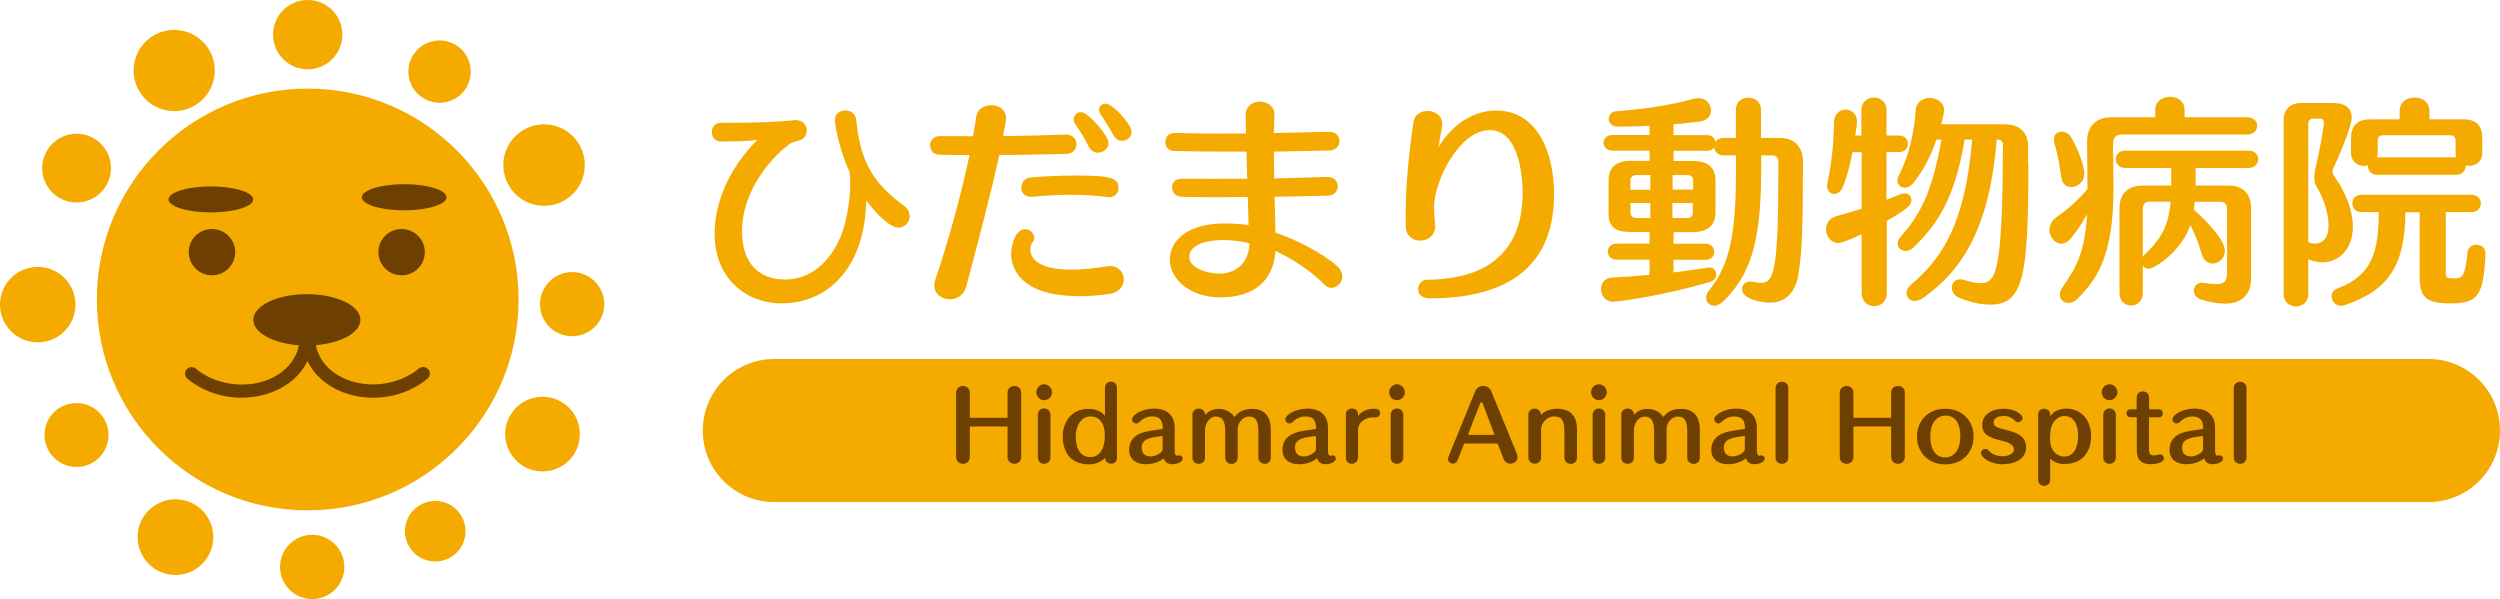 <?xml version="1.0" encoding="UTF-8"?>
<svg xmlns="http://www.w3.org/2000/svg" id="a" viewBox="0 0 178.9 42.87">
  <defs>
    <style>.b{fill:#6d3f00;}.c{fill:#f5aa00;}</style>
  </defs>
  <g>
    <path class="c" d="m37.11,21.43c0,8.33-6.75,15.09-15.09,15.09s-15.09-6.76-15.09-15.09,6.76-15.09,15.09-15.09,15.09,6.76,15.09,15.09Z"></path>
    <path class="c" d="m24.5,2.48c0,1.37-1.11,2.48-2.48,2.48s-2.48-1.11-2.48-2.48,1.11-2.48,2.48-2.48,2.48,1.11,2.48,2.48Z"></path>
    <path class="c" d="m24.64,40.57c0,1.27-1.03,2.3-2.3,2.3s-2.3-1.03-2.3-2.3,1.03-2.3,2.3-2.3,2.3,1.03,2.3,2.3Z"></path>
    <path class="c" d="m14.98,3.59c.8,1.39.33,3.16-1.06,3.97-1.39.8-3.17.33-3.97-1.06-.8-1.39-.33-3.17,1.06-3.97,1.39-.8,3.17-.33,3.97,1.06Z"></path>
    <path class="c" d="m33.02,36.92c.6,1.04.25,2.37-.79,2.97-1.04.6-2.36.24-2.96-.79-.6-1.04-.24-2.37.79-2.96,1.04-.6,2.37-.25,2.96.79Z"></path>
    <path class="c" d="m6.71,9.9c1.18.68,1.58,2.18.9,3.36-.68,1.18-2.19,1.58-3.36.9-1.18-.68-1.58-2.19-.9-3.36.68-1.18,2.19-1.58,3.36-.9Z"></path>
    <path class="c" d="m40.16,28.75c1.28.74,1.71,2.37.98,3.65-.74,1.28-2.37,1.71-3.65.98-1.28-.74-1.72-2.38-.98-3.65.74-1.28,2.37-1.72,3.65-.98Z"></path>
    <path class="c" d="m2.7,19.1c1.49,0,2.7,1.2,2.7,2.7s-1.21,2.7-2.7,2.7-2.7-1.21-2.7-2.7,1.21-2.7,2.7-2.7Z"></path>
    <path class="c" d="m40.94,19.47c1.27,0,2.3,1.03,2.3,2.3s-1.03,2.29-2.3,2.29-2.3-1.03-2.3-2.29,1.03-2.3,2.3-2.3Z"></path>
    <path class="c" d="m4.33,29.15c1.09-.63,2.5-.26,3.13.84.63,1.09.26,2.49-.84,3.12-1.1.63-2.49.26-3.13-.84-.63-1.09-.26-2.5.84-3.13Z"></path>
    <path class="c" d="m37.48,9.29c1.4-.81,3.18-.33,3.98,1.07.8,1.39.33,3.18-1.07,3.98-1.39.8-3.18.33-3.98-1.07-.81-1.4-.33-3.18,1.07-3.98Z"></path>
    <path class="c" d="m10.21,37.08c.75-1.29,2.4-1.73,3.7-.99,1.29.75,1.74,2.4.99,3.7-.75,1.3-2.4,1.74-3.7.99-1.29-.75-1.74-2.4-.99-3.7Z"></path>
    <path class="c" d="m29.52,4.01c.62-1.07,1.98-1.43,3.05-.82,1.07.62,1.43,1.98.82,3.05-.62,1.07-1.98,1.43-3.05.81-1.07-.61-1.43-1.98-.82-3.05Z"></path>
  </g>
  <g>
    <path class="b" d="m16.83,18.04c0,.92-.74,1.66-1.66,1.66s-1.66-.74-1.66-1.66.74-1.65,1.66-1.65,1.66.74,1.66,1.65Z"></path>
    <path class="b" d="m30.4,18.04c0,.92-.74,1.66-1.66,1.66s-1.66-.74-1.66-1.66.74-1.65,1.66-1.65,1.66.74,1.66,1.65Z"></path>
    <path class="b" d="m30.64,26.43c-.16-.2-.46-.23-.66-.06-1.38,1.14-3.45,1.46-5.15.8-1.21-.48-2.01-1.37-2.23-2.47,1.81-.15,3.19-.9,3.19-1.81,0-1.02-1.71-1.84-3.83-1.84s-3.83.82-3.83,1.84c0,.92,1.42,1.68,3.26,1.82-.22,1.1-1.02,1.99-2.23,2.47-1.7.66-3.78.34-5.15-.8-.2-.17-.5-.14-.66.06-.17.2-.14.49.06.66,1.08.89,2.47,1.36,3.87,1.36.75,0,1.51-.14,2.23-.41,1.16-.46,2.02-1.23,2.49-2.21.47.97,1.33,1.75,2.49,2.21.72.28,1.47.41,2.23.41,1.4,0,2.79-.47,3.87-1.36.2-.17.23-.46.06-.66Z"></path>
    <path class="b" d="m18.12,14.27c0,.51-1.36.93-3.03.93s-3.03-.42-3.03-.93,1.36-.93,3.03-.93,3.03.42,3.03.93Z"></path>
    <path class="b" d="m31.95,14.12c0,.51-1.36.93-3.03.93s-3.03-.42-3.03-.93,1.36-.94,3.03-.94,3.03.42,3.03.94Z"></path>
  </g>
  <path class="c" d="m65.1,15.45c0,.43-.33.84-.79.84-.63,0-1.62-.99-2.32-1.95-.09,4.73-2.66,7.37-6.08,7.37-2.5,0-4.77-1.78-4.77-4.95,0-3.5,2.3-5.99,3.06-6.76-.35.08-1.62.13-2.61.13-.43,0-.65-.33-.65-.68s.22-.66.68-.66c2.91,0,3.87-.07,5.13-.18.05,0,.11-.02.16-.02.57,0,.82.38.82.74,0,.32-.19.61-.49.71-.13.03-.54.12-.69.24-.99.67-3.45,3.11-3.45,6.28,0,2.33,1.26,3.44,3.07,3.44,2.57,0,3.87-2.37,4.28-3.94.28-1.13.39-2.08.39-2.9,0-.28,0-.55-.03-.82-.68-1.45-1.06-3.24-1.06-3.76,0-.44.36-.68.74-.68s.74.22.79.74c.3,3.06,1.31,4.55,3.43,6.1.27.19.38.46.38.71Z"></path>
  <path class="c" d="m71.51,11.09c-.69,3.17-1.7,6.88-2.36,9.39-.17.66-.68.94-1.17.94-.57,0-1.12-.38-1.12-.99,0-.12.02-.25.06-.38.8-2.36,1.8-5.8,2.46-8.95-.75,0-1.5-.01-2.19-.03-.41-.01-.63-.35-.63-.69,0-.31.22-.64.69-.64h.02c.74,0,1.54.01,2.36.01.09-.5.17-.98.24-1.45.08-.5.58-.77,1.07-.77.54,0,1.05.3,1.05.95,0,.08,0,.14-.02.22-.06.33-.13.68-.19,1.04,1.65-.03,3.28-.06,4.5-.11h.03c.47,0,.72.35.72.69s-.24.69-.72.69c-1.32.03-3.06.08-4.82.08Zm5.69,10.1c-4.73,0-4.84-2.57-4.84-3.01,0-.76.36-1.78.99-1.78.36,0,.66.3.66.62,0,.09-.03.19-.09.28-.1.11-.19.27-.19.51,0,1.37,2.05,1.48,2.91,1.48.68,0,1.53-.06,2.57-.23.08-.02.16-.02.22-.02.63,0,.99.47.99.96,0,.46-.33.94-1.07,1.04-.79.11-1.51.16-2.16.16Zm2.84-7.74c0,.33-.25.66-.66.66-.05,0-.08-.01-.13-.01-.87-.11-1.75-.16-2.61-.16-.94,0-1.89.06-2.77.14h-.11c-.46,0-.68-.32-.68-.65s.22-.69.69-.73c.95-.08,2.05-.14,3.15-.14,2.38,0,3.12.12,3.12.88Zm-.71-3.23c0,.4-.38.71-.76.71-.25,0-.52-.14-.68-.47-.25-.54-.66-1.17-.94-1.57-.08-.11-.11-.24-.11-.35,0-.29.24-.52.52-.52.5,0,1.97,1.69,1.97,2.21Zm1.65-.8c0,.38-.33.66-.69.66-.22,0-.44-.11-.6-.39-.25-.44-.63-1.09-.9-1.45-.1-.14-.14-.27-.14-.39,0-.25.22-.43.47-.43.53,0,1.86,1.51,1.86,2Z"></path>
  <path class="c" d="m96.07,19.75c0,.46-.39.85-.8.85-.17,0-.34-.07-.49-.22-.82-.9-2.41-1.94-3.51-2.42-.05.83-.39,3.32-3.97,3.32-2.11,0-3.59-1.29-3.59-2.69s1.31-2.6,3.88-2.6c.5,0,1.35.04,1.76.12l-.06-2.01c-.79.01-1.57.01-2.3.01-.91,0-1.75,0-2.47-.03-.41-.02-.65-.35-.65-.68,0-.31.22-.61.69-.61h.03c.65.01,1.39.01,2.17.01s1.62,0,2.49-.01l-.05-1.94h-1.45c-1.42,0-2.72-.02-3.75-.05-.4,0-.61-.33-.61-.64,0-.33.22-.65.69-.65h.02c.84.03,1.87.05,3.01.05.66,0,1.35-.01,2.05-.01-.02-1.02-.02-1.26-.02-1.37.02-.61.52-.91,1.02-.91s1.04.31,1.04.93v.06c-.01.38-.03.8-.05,1.26,1.42-.03,2.77-.06,3.94-.09h.05c.47,0,.71.33.71.68,0,.31-.24.64-.71.66-1.18.03-2.57.05-3.98.08,0,.62.01,1.28.03,1.92,1.32-.03,2.63-.08,3.79-.11h.03c.47,0,.72.33.72.68,0,.31-.23.65-.72.66-1.18.03-2.47.06-3.8.08.03.95.05,1.83.06,2.57,1.39.45,3.37,1.45,4.47,2.44.22.22.31.46.31.68Zm-8.55-2.57c-1.31,0-2.42.39-2.42,1.2s1.29,1.2,2.2,1.2c.96,0,2.06-.6,2.11-2.16-.2-.08-1.01-.24-1.89-.24Z"></path>
  <path class="c" d="m111.21,13.87c0,2.82-.91,7.48-8.88,7.48-.61,0-.85-.31-.85-.65s.25-.68.61-.68c4.82-.03,6.87-2.44,6.87-6.22,0-.42-.02-4.49-2.36-4.49-2.14,0-3.92,3.55-3.98,5.43,0,.46.03.79.08,1.39v.08c0,.65-.55,1.01-1.09,1.01-.5,0-.99-.32-1.01-1.01-.01-.28-.01-.57-.01-.85,0-2.22.25-4.51.55-6.59.08-.58.55-.83,1.02-.83.52,0,1.05.33,1.05.93,0,.19-.25,1.51-.28,1.67,1.12-1.84,2.69-2.63,4.14-2.63,3.13,0,4.14,3.34,4.14,5.96Z"></path>
  <path class="c" d="m128.72,19.57c-.28,1.62-1.16,2.09-2.09,2.09-.49,0-1.97-.22-1.97-.98,0-.28.22-.53.58-.53.06,0,.14,0,.21.01.22.05.43.08.58.08.99,0,1.23-1.12,1.23-8.65,0-.3-.17-.47-.44-.47h-.79v1.07c0,5.33-.84,7.55-2.73,9.39-.22.21-.44.3-.63.3-.33,0-.58-.25-.58-.58,0-.16.06-.35.22-.53,1.56-1.94,1.92-4.22,1.92-8.89v-.76h-.88c-.43,0-.65-.28-.68-.56-.09.14-.27.23-.52.23h-2.39v.73h1.39c1.12,0,1.61.5,1.61,1.4v2.29c0,.9-.55,1.4-1.61,1.4h-1.39v.83h2.3c.41,0,.61.3.61.58s-.21.57-.61.57h-2.3v.91c.82-.11,1.64-.22,2.49-.35.03,0,.06-.01.09-.01.3,0,.47.25.47.5,0,.22-.13.46-.43.53-3.62,1.07-6.72,1.42-6.93,1.42-.58,0-.88-.45-.88-.9,0-.41.25-.8.79-.83.91-.04,1.81-.11,2.68-.19v-1.09h-2.33c-.44,0-.66-.28-.66-.57s.22-.58.66-.58h2.33v-.83h-1.37c-1.09,0-1.56-.38-1.56-1.28v-2.41c0-.9.52-1.4,1.56-1.4h1.37v-.73h-2.64c-.43,0-.65-.28-.65-.57s.22-.55.65-.55h2.64v-.66c-.84.05-1.62.06-2.28.06-.42,0-.64-.28-.64-.57,0-.25.19-.52.55-.53,1.75-.13,3.75-.39,5.48-.88.14-.03.25-.06.38-.06.58,0,.91.45.91.88,0,.36-.24.71-.77.79-.57.08-1.23.14-1.91.21v.77h2.39c.38,0,.58.23.61.5.09-.17.3-.3.58-.3h.88v-2.01c0-.59.44-.87.9-.87s.9.28.9.87v2.01h1.35c1.02,0,1.65.61,1.65,1.69,0,4.49-.06,6.52-.32,8Zm-10.62-7.04h-.99c-.25,0-.43.14-.43.32v.73h1.42v-1.04Zm0,2h-1.42v.69c0,.22.17.38.43.38h.99v-1.07Zm3.05-1.68c0-.18-.17-.32-.36-.32h-1.1v1.04h1.47v-.73Zm0,1.68h-1.47v1.07h1.1c.24,0,.36-.16.36-.38v-.69Z"></path>
  <path class="c" d="m135.02,15.85v5.1c0,.64-.44.96-.9.96s-.9-.32-.9-.96v-4.19c-.93.44-1.47.63-1.65.63-.55,0-.9-.49-.9-.98,0-.41.24-.8.77-.95.61-.17,1.23-.36,1.78-.52v-4.05h-.66c-.14.8-.39,1.76-.68,2.47-.14.36-.39.52-.62.52-.27,0-.52-.21-.52-.59,0-.06.02-.12.03-.2.28-1.31.46-2.74.47-4.35.02-.6.43-.9.83-.9s.82.3.82.87c0,.22-.11.85-.13.99h.44v-1.84c0-.58.46-.88.9-.88s.9.3.9.88v1.84h.9c.43,0,.63.3.63.58,0,.3-.2.6-.63.6h-.9v3.42c.3-.11.61-.25.94-.38.13-.06.25-.08.35-.08.31,0,.49.22.49.47,0,.4-.36.69-1.78,1.51Zm10.13-4.02c0,8.03-.36,9.97-2.76,9.97-.62,0-1.36-.16-2.19-.49-.35-.14-.52-.44-.52-.72,0-.32.2-.6.58-.6.06,0,.14,0,.24.03.47.14.87.24,1.18.24,1.15,0,1.62-.58,1.65-9.89,0-.2-.12-.38-.36-.38h-.08c-.52,6.22-2.39,9.32-5.29,11.34-.21.14-.39.21-.57.21-.35,0-.6-.26-.6-.57,0-.2.11-.43.35-.63,2.21-1.87,3.84-4.33,4.35-10.35h-.54c-.74,4.42-2.05,6.14-3.66,7.72-.17.17-.38.25-.55.25-.32,0-.58-.22-.58-.52,0-.16.06-.33.22-.5,1.32-1.54,2.2-2.96,2.91-6.95h-.36c-.41,1.21-.95,2.24-1.64,3.09-.19.24-.42.35-.63.35-.28,0-.52-.21-.52-.51,0-.11.03-.23.11-.38.72-1.42,1.07-2.95,1.2-4.66.05-.6.52-.87,1.01-.87s1.02.31,1.02.88c0,.07,0,.21-.21,1h4.5c1.1,0,1.72.58,1.72,1.56v1.39Z"></path>
  <path class="c" d="m151.71,9.64c-.28,0-.5.25-.5.61l.03,3.09v.19c0,4.85-1.21,6.49-2.61,7.88-.19.19-.41.27-.6.27-.35,0-.63-.24-.63-.6,0-.16.06-.33.19-.52.91-1.33,1.59-2.32,1.76-5.23-.33.61-.72,1.2-1.18,1.75-.21.25-.44.36-.66.36-.46,0-.85-.47-.85-.99,0-.32.16-.68.55-.95.68-.46,1.5-1.17,2.17-1.97v-.19l-.03-3.17v-.05c0-1.04.62-1.73,1.73-1.73h3.15v-.53c0-.61.52-.93,1.06-.93s1.04.32,1.04.93v.53h4.46c.49,0,.74.31.74.61,0,.31-.25.63-.74.63h-9.07Zm-2.55,2.76c0,.61-.49.99-.94.99-.35,0-.66-.22-.72-.73-.11-.9-.29-1.75-.49-2.44-.03-.09-.03-.17-.03-.25,0-.35.25-.55.55-.55.25,0,.52.13.69.42.8,1.39.94,2.44.94,2.55Zm10,9.32c-.6,0-1.21-.14-1.68-.3-.33-.11-.49-.38-.49-.61,0-.3.22-.58.6-.58.03,0,.06.02.11.02.36.05.66.08.88.08.63,0,.79-.22.79-.85v-4.51c0-.31-.13-.53-.49-.53h-1.83c-.02.19-.03.38-.06.55,2.21,2.02,2.22,2.77,2.22,2.96,0,.55-.44.91-.87.91-.33,0-.66-.21-.8-.72-.21-.74-.46-1.39-.8-2.03-.63,1.87-2.55,3.12-2.98,3.12-.19,0-.35-.09-.42-.25v1.98c0,.6-.41.9-.84.9s-.83-.3-.83-.9v-6.06c0-1.07.65-1.62,1.64-1.62h2.06v-1.26h-3.28c-.46,0-.68-.31-.68-.63s.22-.61.68-.61h8.82c.46,0,.69.3.69.61s-.24.63-.69.63h-3.79v1.26h2.35c1.04,0,1.62.58,1.62,1.62v4.99c0,1.43-.93,1.84-1.92,1.84Zm-5.32-7.29c-.36,0-.5.22-.5.53v3.44c.05-.09.11-.17.19-.25,1.31-1.21,1.68-2.3,1.8-3.72h-1.48Z"></path>
  <path class="c" d="m166.96,12.07c-.03.08-.05.14-.05.21,0,.11.05.22.14.35.85,1.18,1.32,2.47,1.32,3.59,0,1.68-1.06,2.55-2.17,2.55-.32,0-.66-.06-1.02-.22v2.51c0,.58-.44.87-.88.87s-.88-.29-.88-.87v-12.51c0-.72.49-1.18,1.26-1.18h2.27c.93,0,1.34.42,1.34,1.05s-.95,2.85-1.33,3.66Zm-.33,4.08c0-.91-.35-1.97-.88-2.84-.1-.16-.14-.39-.14-.66,0-.17.03-.34.06-.51.42-1.75.63-3.21.63-3.34,0-.22-.11-.31-.24-.31h-.55c-.21,0-.33.16-.33.41v8.44c.17.06.33.09.49.09.19,0,.96-.05.96-1.29Zm8.76,5.56c-1.84,0-2.24-.44-2.24-2v-4.52h-1.02c-.03,3.75-1.15,5.58-4.38,6.66-.08.03-.16.03-.24.03-.38,0-.66-.33-.66-.68,0-.24.14-.45.44-.57,2.53-.93,2.93-2.76,2.93-5.45h-1.25c-.43,0-.63-.31-.63-.63s.2-.61.63-.61h7.88c.46,0,.68.31.68.61s-.22.63-.68.63h-1.83v4.4c0,.31.13.34.57.34.61,0,.8-.06.99-1.87.03-.36.33-.54.63-.54.32,0,.65.21.65.62v.03c-.13,2.96-.52,3.55-2.47,3.55Zm1.29-9.85c-.08,0-.16,0-.24-.01v.06c0,.3-.24.6-.68.6h-5.67c-.42,0-.63-.3-.63-.61v-.06c-.09.02-.17.03-.27.03-.47,0-.95-.3-.95-.9v-1.09c0-.88.47-1.34,1.37-1.34h2.11v-.6c0-.65.53-.96,1.07-.96s1.06.32,1.06.96v.6h2.41c.98,0,1.37.48,1.37,1.34v1.09c0,.61-.47.9-.96.9Zm-.96-.91v-.88c0-.25-.16-.39-.33-.39h-4.9c-.19,0-.34.13-.34.39v.88c0,.11-.02.22-.05.31h5.67c-.03-.09-.05-.2-.05-.31Z"></path>
  <path class="c" d="m173.78,25.69c2.83,0,5.12,2.29,5.12,5.12s-2.29,5.12-5.12,5.12H55.41c-2.83,0-5.12-2.29-5.12-5.12s2.29-5.12,5.12-5.12h118.38Z"></path>
  <g>
    <path class="b" d="m72.59,33.19c-.25,0-.49-.17-.49-.5v-2.17h-2.7v2.17c0,.33-.24.5-.49.5s-.49-.17-.49-.5v-4.57c0-.33.25-.5.49-.5s.49.16.49.5v1.78h2.7v-1.78c0-.34.24-.5.49-.5s.49.17.49.5v4.57c0,.33-.25.5-.49.5Z"></path>
    <path class="b" d="m74.72,28.64c-.3,0-.56-.25-.56-.57s.26-.57.56-.57.56.26.56.57-.26.57-.56.57Zm0,4.55c-.23,0-.45-.15-.45-.45v-3.05c0-.31.22-.46.45-.46s.45.16.45.46v3.05c0,.29-.23.45-.45.45Z"></path>
    <path class="b" d="m79.51,33.18c-.21,0-.43-.14-.43-.38v-.04c-.21.25-.67.47-1.13.47-1.41,0-1.9-.95-1.9-2.02,0-.94.58-1.95,1.83-1.95.49,0,.96.16,1.19.51v-2.01c0-.3.21-.45.43-.45s.43.15.43.45v5.01c0,.28-.21.42-.43.42Zm-.45-2.02c0-1.16-.64-1.36-1.02-1.36-.74,0-1.06.76-1.06,1.42,0,.71.22,1.49,1.06,1.49.4,0,1.02-.27,1.02-1.55Z"></path>
    <path class="b" d="m83.89,33.22c-.4,0-.57-.23-.61-.43-.33.29-.81.43-1.3.43-.73,0-1.18-.4-1.18-1.03s.36-1.02.9-1.21c.49-.17,1.01-.2,1.51-.29,0-.65-.24-.89-.78-.89-.25,0-.6.1-.9.4-.07.07-.15.1-.22.1-.16,0-.3-.13-.3-.29,0-.34.75-.77,1.57-.77.91,0,1.48.46,1.48,1.38v1.62c0,.29.07.37.18.37.03,0,.07,0,.11-.02.02,0,.05,0,.07,0,.12,0,.21.11.21.23,0,.27-.46.4-.74.4Zm-.69-2.02c-.8.09-1.5.18-1.5.81,0,.44.21.65.66.65.37,0,.84-.3.84-.5v-.96Z"></path>
    <path class="b" d="m90.5,33.19c-.22,0-.45-.15-.45-.45v-1.85c0-.82-.2-1.08-.69-1.08-.38,0-.79.37-.79.93v2c0,.31-.22.46-.44.46s-.45-.15-.45-.46v-1.85c0-.82-.23-1.08-.7-1.08-.41,0-.75.49-.75.97v1.96c0,.31-.23.45-.45.45s-.45-.15-.45-.45v-3.08c0-.28.23-.42.45-.42s.45.14.45.42v.05c.23-.28.55-.45,1-.45s.91.24,1.1.58c.37-.47.83-.58,1.27-.58.83,0,1.34.47,1.34,1.51v1.98c0,.31-.23.45-.45.45Z"></path>
    <path class="b" d="m94.86,33.22c-.4,0-.57-.23-.61-.43-.33.29-.81.43-1.3.43-.73,0-1.18-.4-1.18-1.03s.36-1.02.9-1.21c.49-.17,1-.2,1.51-.29,0-.65-.23-.89-.78-.89-.25,0-.6.1-.9.4-.07.07-.15.1-.22.1-.16,0-.3-.13-.3-.29,0-.34.75-.77,1.57-.77.91,0,1.48.46,1.48,1.38v1.62c0,.29.07.37.18.37.03,0,.07,0,.11-.02.02,0,.05,0,.06,0,.12,0,.21.11.21.23,0,.27-.46.4-.74.4Zm-.69-2.02c-.8.09-1.5.18-1.5.81,0,.44.21.65.66.65.37,0,.84-.3.84-.5v-.96Z"></path>
    <path class="b" d="m98.3,29.86c-.6,0-1.12.37-1.12.92v1.96c0,.29-.22.45-.44.45s-.43-.15-.43-.45v-3.09c0-.28.22-.42.44-.42s.43.14.43.42v.12c.23-.32.64-.52,1.15-.52.18,0,.43.05.43.3,0,.16-.12.32-.29.32h-.03c-.05,0-.1,0-.14,0Z"></path>
    <path class="b" d="m99.97,28.64c-.3,0-.56-.25-.56-.57s.26-.57.56-.57.56.26.56.57-.26.57-.56.57Zm0,4.55c-.23,0-.45-.15-.45-.45v-3.05c0-.31.22-.46.45-.46s.45.16.45.46v3.05c0,.29-.23.45-.45.45Z"></path>
    <path class="b" d="m108.6,32.7c0,.3-.26.48-.52.48-.19,0-.38-.1-.47-.32l-.44-1.12h-2.39l-.47,1.19c-.07.17-.21.25-.34.25-.17,0-.35-.13-.35-.33,0-.06.01-.11.04-.18l1.91-4.68c.1-.25.34-.37.57-.37s.47.12.57.37l1.83,4.47c.03.09.05.16.05.24Zm-2.51-3.86s-.05-.06-.08-.06-.06.02-.08.06c-.35.88-.82,2.11-.88,2.28h1.9c-.06-.16-.53-1.41-.86-2.28Z"></path>
    <path class="b" d="m112.4,33.19c-.23,0-.45-.15-.45-.45v-1.83c0-.8-.17-1.11-.76-1.11-.4,0-.91.37-.91.97v1.97c0,.29-.23.44-.45.44s-.46-.15-.46-.44v-3.05c0-.3.22-.45.44-.45h.01c.22,0,.45.15.45.46.24-.31.73-.45,1.17-.45.97,0,1.41.56,1.41,1.49v2.01c0,.29-.23.45-.45.45Z"></path>
    <path class="b" d="m114.42,28.64c-.3,0-.56-.25-.56-.57s.26-.57.56-.57.56.26.56.57-.26.57-.56.57Zm0,4.55c-.23,0-.45-.15-.45-.45v-3.05c0-.31.22-.46.45-.46s.45.16.45.46v3.05c0,.29-.23.45-.45.45Z"></path>
    <path class="b" d="m121.19,33.19c-.22,0-.45-.15-.45-.45v-1.85c0-.82-.2-1.08-.69-1.08-.38,0-.79.37-.79.93v2c0,.31-.22.46-.44.46s-.45-.15-.45-.46v-1.85c0-.82-.23-1.08-.7-1.08-.41,0-.75.49-.75.97v1.96c0,.31-.23.45-.45.45s-.45-.15-.45-.45v-3.08c0-.28.23-.42.45-.42s.45.14.45.42v.05c.23-.28.55-.45,1-.45s.91.24,1.1.58c.38-.47.83-.58,1.28-.58.83,0,1.34.47,1.34,1.51v1.98c0,.31-.23.45-.45.45Z"></path>
    <path class="b" d="m125.55,33.22c-.4,0-.57-.23-.61-.43-.33.29-.81.43-1.3.43-.73,0-1.18-.4-1.18-1.03s.36-1.02.9-1.21c.49-.17,1-.2,1.51-.29,0-.65-.23-.89-.78-.89-.25,0-.6.1-.9.4-.07.07-.15.1-.22.1-.16,0-.3-.13-.3-.29,0-.34.75-.77,1.57-.77.91,0,1.48.46,1.48,1.38v1.62c0,.29.07.37.18.37.03,0,.07,0,.11-.02.02,0,.05,0,.06,0,.12,0,.21.11.21.23,0,.27-.46.4-.74.4Zm-.69-2.02c-.8.09-1.5.18-1.5.81,0,.44.21.65.66.65.37,0,.84-.3.84-.5v-.96Z"></path>
    <path class="b" d="m127.52,33.19c-.23,0-.46-.15-.46-.44v-4.98c0-.3.23-.45.45-.45s.46.15.46.45v4.98c0,.29-.23.44-.45.44Z"></path>
    <path class="b" d="m135.82,33.19c-.25,0-.49-.17-.49-.5v-2.17h-2.7v2.17c0,.33-.24.5-.49.5s-.49-.17-.49-.5v-4.57c0-.33.25-.5.49-.5s.49.16.49.5v1.78h2.7v-1.78c0-.34.24-.5.49-.5s.49.17.49.5v4.57c0,.33-.25.5-.49.5Z"></path>
    <path class="b" d="m139.2,33.23c-1.26,0-2.02-.9-2.02-1.99s.76-1.99,2.02-1.99,2.03.9,2.03,1.99-.75,1.99-2.03,1.99Zm.03-3.49c-.69,0-1.1.61-1.1,1.49s.35,1.5,1.06,1.5,1.09-.62,1.09-1.51-.34-1.48-1.05-1.48Z"></path>
    <path class="b" d="m143.38,33.23c-.91,0-1.62-.47-1.62-.81,0-.16.15-.29.31-.29.09,0,.19.04.26.13.17.21.53.39.97.39s.82-.19.82-.49-.27-.49-.97-.65c-.96-.21-1.3-.53-1.3-1.09,0-.78.71-1.17,1.53-1.17.87,0,1.36.45,1.36.66,0,.16-.16.3-.33.3-.08,0-.16-.03-.23-.11-.15-.17-.43-.33-.78-.33h-.02c-.48,0-.71.19-.71.47s.18.35.92.54c1.06.24,1.4.64,1.4,1.23,0,.74-.67,1.2-1.61,1.2Z"></path>
    <path class="b" d="m147.78,33.21c-.57,0-.89-.2-1.07-.41v1.53c0,.29-.22.44-.43.44s-.43-.15-.43-.44v-4.67c0-.28.21-.41.43-.41s.43.14.43.41v.13c.23-.34.65-.55,1.13-.55,1.23,0,1.8.98,1.8,1.95,0,1.16-.65,2.01-1.86,2.01Zm-.06-3.44c-.4,0-.81.33-.93.8-.06.23-.09.5-.09.76,0,.27.03.53.1.69.15.39.52.65.92.65.71,0,.99-.71.99-1.46,0-.7-.21-1.44-.99-1.44Z"></path>
    <path class="b" d="m150.96,28.64c-.31,0-.56-.25-.56-.57s.26-.57.56-.57.56.26.56.57-.26.57-.56.57Zm0,4.55c-.23,0-.45-.15-.45-.45v-3.05c0-.31.22-.46.45-.46s.45.16.45.46v3.05c0,.29-.23.45-.45.45Z"></path>
    <path class="b" d="m153.82,33.21c-.37,0-.91-.15-.91-.97v-2.38h-.44c-.19,0-.3-.14-.3-.28s.1-.29.3-.29h.43v-.83c0-.31.22-.45.44-.45s.45.15.45.45v.83h.7c.19,0,.28.14.28.29s-.09.28-.28.28h-.71v2.21c0,.34.05.52.34.52.1,0,.23-.02.4-.07.02,0,.04,0,.06,0,.14,0,.27.13.27.28,0,.26-.39.42-1.04.42Z"></path>
    <path class="b" d="m158.34,33.22c-.4,0-.57-.23-.61-.43-.33.29-.81.43-1.3.43-.73,0-1.18-.4-1.18-1.03s.36-1.02.9-1.21c.49-.17,1.01-.2,1.51-.29,0-.65-.23-.89-.78-.89-.25,0-.6.1-.9.4-.07.07-.15.1-.22.1-.16,0-.3-.13-.3-.29,0-.34.75-.77,1.57-.77.91,0,1.48.46,1.48,1.38v1.62c0,.29.07.37.18.37.03,0,.07,0,.11-.02.02,0,.05,0,.07,0,.12,0,.21.11.21.23,0,.27-.46.4-.74.4Zm-.69-2.02c-.8.09-1.5.18-1.5.81,0,.44.21.65.66.65.37,0,.84-.3.84-.5v-.96Z"></path>
    <path class="b" d="m160.31,33.19c-.23,0-.46-.15-.46-.44v-4.98c0-.3.23-.45.45-.45s.46.15.46.45v4.98c0,.29-.23.44-.45.44Z"></path>
  </g>
</svg>
